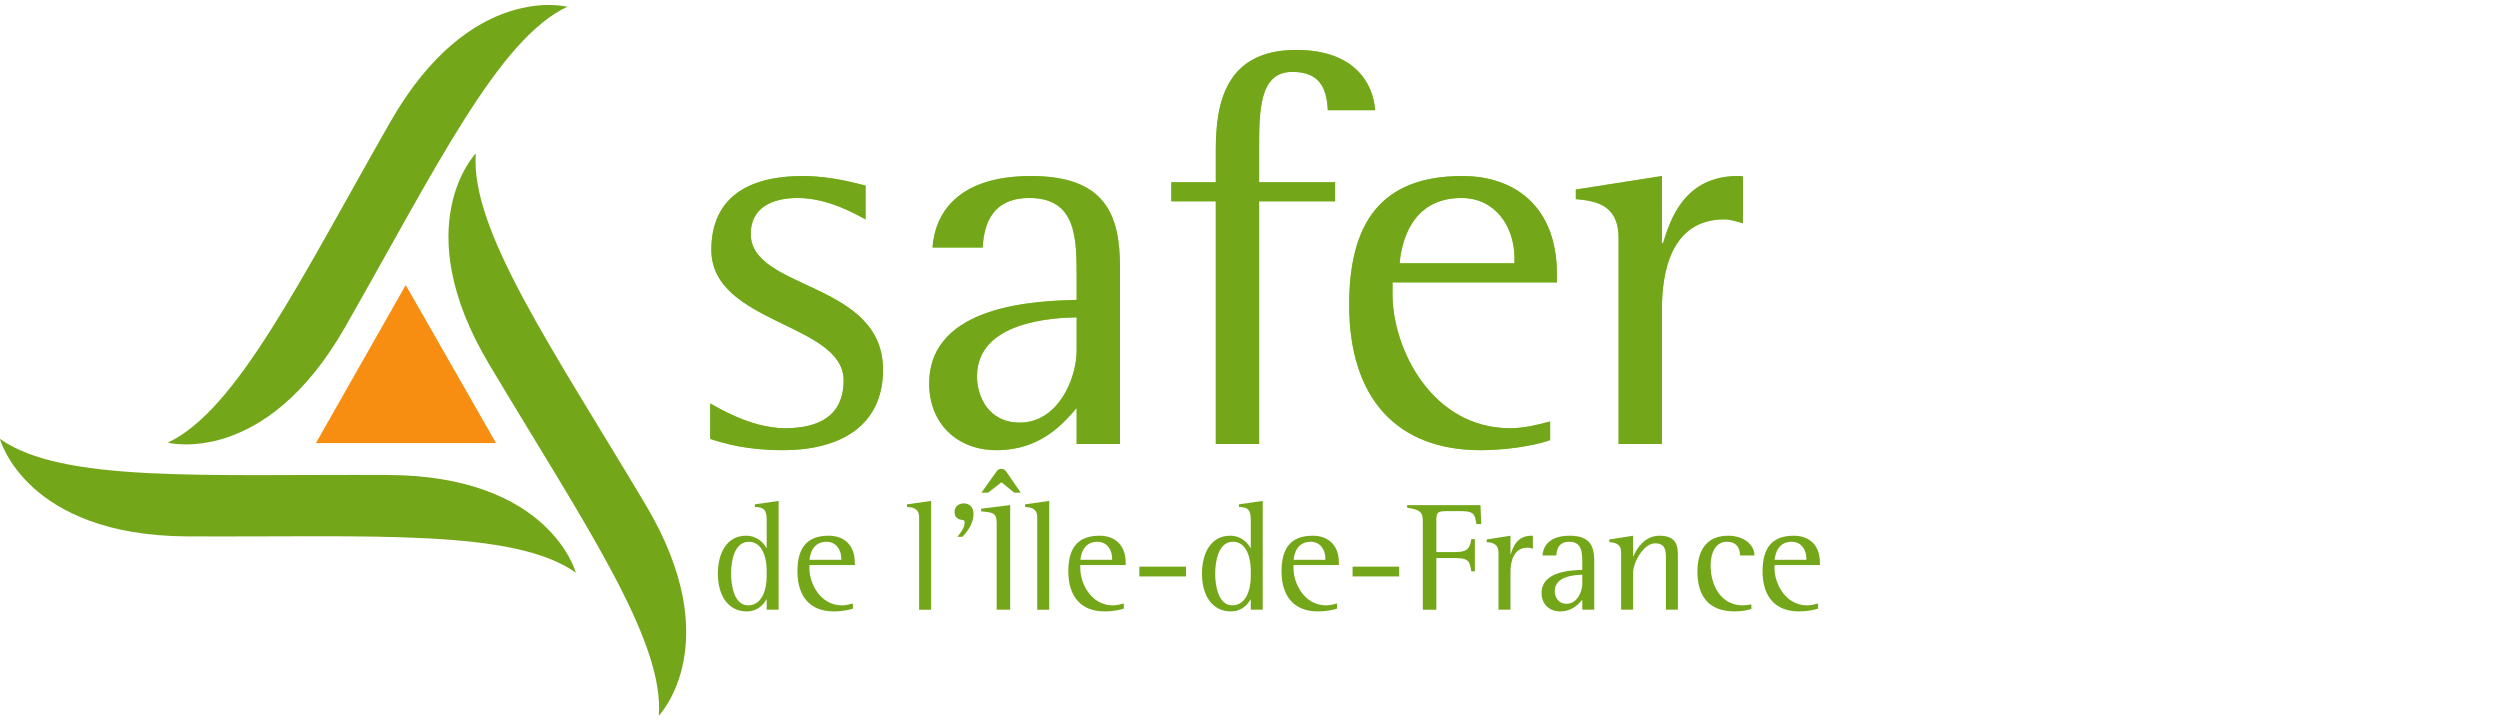 <?xml version="1.0" encoding="utf-8"?>
<!-- Generator: Adobe Illustrator 16.0.0, SVG Export Plug-In . SVG Version: 6.00 Build 0)  -->
<!DOCTYPE svg PUBLIC "-//W3C//DTD SVG 1.1//EN" "http://www.w3.org/Graphics/SVG/1.1/DTD/svg11.dtd">
<svg version="1.1"
	 id="svg2" sodipodi:docname="LOGIFRq.ai" xmlns:rdf="http://www.w3.org/1999/02/22-rdf-syntax-ns#" xmlns:cc="http://creativecommons.org/ns#" xmlns:dc="http://purl.org/dc/elements/1.1/" xmlns:sodipodi="http://sodipodi.sourceforge.net/DTD/sodipodi-0.dtd" xmlns:svg="http://www.w3.org/2000/svg" xmlns:inkscape="http://www.inkscape.org/namespaces/inkscape"
	 xmlns="http://www.w3.org/2000/svg" xmlns:xlink="http://www.w3.org/1999/xlink" x="0px" y="0px" width="1055px" height="304px"
	 viewBox="179.681 149.784 1055 304" enable-background="new 179.681 149.784 1055 304" xml:space="preserve">
<sodipodi:namedview  guidetolerance="10" gridtolerance="10" bordercolor="#666666" borderopacity="1" pagecolor="#ffffff" objecttolerance="10" id="namedview4" inkscape:pageshadow="2" inkscape:pageopacity="0" inkscape:window-width="640" inkscape:window-height="480">
	</sodipodi:namedview>
<g id="g10" transform="matrix(1.333,0,0,-1.333,0,566.929)" inkscape:label="LOGIFRq" inkscape:groupmode="layer">
	<g id="g14">
		<g>
			<g id="g16">
				<g id="g24" transform="translate(409.159,242.4)">
					<path id="path26" fill="#91D44F" d="M-0.342,1.09C-3.192,2.514-11.922,7.86-21.901,7.86c-7.664,0-14.793-2.85-14.793-11.403
						c0-17.819,41.874-14.971,41.874-42.952c0-17.822-13.539-25.484-31.717-25.484c-11.582,0-18.532,2.139-22.988,3.563v11.229
						c1.784-0.892,12.652-7.84,23.7-7.84c10.692,0,18.535,3.917,18.535,15.146c0,18.182-41.879,17.821-41.879,41.349
						c0,13.718,8.198,23.343,29.047,23.343c8.909,0,16.747-2.319,19.778-3.029V1.09z"/>
				</g>
				<g id="g28" transform="translate(474.349,212.151)">
					<path id="path30" fill="#91D44F" d="M1.29,0.333c-7.487-0.179-31.544-1.246-31.544-18.718c0-6.238,3.565-14.613,13.545-14.613
						c12.121,0,17.999,13.901,17.999,22.811V0.333z M1.29-28.366C-2.812-33.172-10.116-41.73-24.016-41.73
						c-12.831,0-21.379,8.732-21.379,21.028c0,25.49,35.102,26.203,46.685,26.559v6.949c0,12.475,0,25.304-14.966,25.304
						c-13.547,0-14.442-11.047-14.795-15.68h-15.861c0.715,10.511,7.663,22.63,31.184,22.63c23.881,0,28.159-12.655,28.159-29.046
						v-55.782H1.29V-28.366z"/>
				</g>
				<g id="g32" transform="translate(517.323,247.961)">
					<path id="path34" fill="#91D44F" d="M2.366,1.23h-14.082v6.06H2.366v10.159c0,14.252,2.67,31.72,25.481,31.72
						c18.532,0,24.413-10.696,24.946-19.072H37.826c-0.356,7.132-2.673,12.12-11.229,12.12c-10.513,0-10.513-12.293-10.513-24.768
						V7.29h24.057V1.23H16.084v-76.807H2.366V1.23z"/>
				</g>
				<g id="g36" transform="translate(609.567,230.405)">
					<path id="path38" fill="#91D44F" d="M4.676,0.79c0,9.976-6.06,19.067-16.757,19.067c-16.209,0-19.061-14.615-19.6-20.672H4.676
						V0.79z M15.97-56.774c-2.142-0.894-11.05-3.21-22.095-3.21c-26.197,0-41.525,16.218-41.525,45.979
						c0,25.665,9.805,40.81,35.817,40.81c16.753,0,29.941-9.801,29.941-31.005v-2.676h-52.036v-3.74
						c0-17.289,12.473-42.417,37.246-42.417c4.274,0,8.728,1.064,12.652,2.139V-56.774z"/>
				</g>
				<g id="g40" transform="translate(641.726,236.664)">
					<path id="path42" fill="#91D44F" d="M5.48,0.946c0,11.225-8.375,11.759-13.54,12.296v3.029l27.262,4.276V-0.657h0.356
						c2.318,7.484,6.773,21.204,23.701,21.204c0.538,0,1.068,0,1.603-0.179V5.58c-1.959,0.537-3.918,1.246-5.877,1.246
						c-17.289,0-19.783-17.466-19.783-28.333v-42.774H5.48V0.946z"/>
				</g>
				<g id="g44" transform="translate(409.159,242.4)">
					<path id="path46" fill="#74A61A" d="M-0.342,1.09C-3.192,2.514-11.922,7.86-21.901,7.86c-7.664,0-14.793-2.85-14.793-11.403
						c0-17.819,41.874-14.971,41.874-42.952c0-17.822-13.539-25.484-31.717-25.484c-11.582,0-18.532,2.139-22.988,3.563v11.229
						c1.784-0.892,12.652-7.84,23.7-7.84c10.692,0,18.535,3.917,18.535,15.146c0,18.182-41.879,17.821-41.879,41.349
						c0,13.718,8.198,23.343,29.047,23.343c8.909,0,16.747-2.319,19.778-3.029V1.09z"/>
				</g>
				<g id="g48" transform="translate(474.349,212.151)">
					<path id="path50" fill="#74A61A" d="M1.29,0.333c-7.487-0.179-31.544-1.246-31.544-18.718c0-6.238,3.565-14.613,13.545-14.613
						c12.121,0,17.999,13.901,17.999,22.811V0.333z M1.29-28.366C-2.812-33.172-10.116-41.73-24.016-41.73
						c-12.831,0-21.379,8.732-21.379,21.028c0,25.49,35.102,26.203,46.685,26.559v6.949c0,12.475,0,25.304-14.966,25.304
						c-13.547,0-14.442-11.047-14.795-15.68h-15.861c0.715,10.511,7.663,22.63,31.184,22.63c23.881,0,28.159-12.655,28.159-29.046
						v-55.782H1.29V-28.366z"/>
				</g>
				<g id="g52" transform="translate(517.323,247.961)">
					<path id="path54" fill="#74A61A" d="M2.366,1.23h-14.082v6.06H2.366v10.159c0,14.252,2.67,31.72,25.481,31.72
						c18.532,0,24.413-10.696,24.946-19.072H37.826c-0.356,7.132-2.673,12.12-11.229,12.12c-10.513,0-10.513-12.293-10.513-24.768
						V7.29h24.057V1.23H16.084v-76.807H2.366V1.23z"/>
				</g>
				<g id="g56" transform="translate(609.567,230.405)">
					<path id="path58" fill="#74A61A" d="M4.676,0.79c0,9.976-6.06,19.067-16.757,19.067c-16.209,0-19.061-14.615-19.6-20.672H4.676
						V0.79z M15.97-56.774c-2.142-0.894-11.05-3.21-22.095-3.21c-26.197,0-41.525,16.218-41.525,45.979
						c0,25.665,9.805,40.81,35.817,40.81c16.753,0,29.941-9.801,29.941-31.005v-2.676h-52.036v-3.74
						c0-17.289,12.473-42.417,37.246-42.417c4.274,0,8.728,1.064,12.652,2.139V-56.774z"/>
				</g>
				<g id="g60" transform="translate(641.726,236.664)">
					<path id="path62" fill="#74A61A" d="M5.48,0.946c0,11.225-8.375,11.759-13.54,12.296v3.029l27.262,4.276V-0.657h0.356
						c2.318,7.484,6.773,21.204,23.701,21.204c0.538,0,1.068,0,1.603-0.179V5.58c-1.959,0.537-3.918,1.246-5.877,1.246
						c-17.289,0-19.783-17.466-19.783-28.333v-42.774H5.48V0.946z"/>
				</g>
				<g id="g64" transform="translate(378.614,133.992)">
					<path id="path66" fill="#74A61A" d="M-1.107-1.625c0,3.642-1.181,9.053-5.658,9.053c-4.576,0-5.609-6.101-5.609-10.088
						c0-3.393,0.836-10.037,5.412-10.037c4.526,0,5.856,5.314,5.856,9.103V-1.625z M-1.107-10.826h-0.098
						c-0.837-1.526-2.707-3.789-6.201-3.789c-5.953,0-9.151,5.068-9.151,11.956c0,6.396,2.755,12.007,8.905,12.007
						c3.591,0,5.659-2.363,6.447-3.888h0.098v8.858c0,3.198-0.836,4.083-3.739,4.133v0.836l7.528,1.083v-34.443h-3.788V-10.826z"/>
				</g>
				<g id="g68" transform="translate(401.654,137.688)">
					<path id="path70" fill="#74A61A" d="M-0.531-1.532c0,2.755-1.674,5.265-4.626,5.265c-4.478,0-5.264-4.035-5.411-5.708h10.037
						V-1.532z M3.159-17.425c-0.592-0.245-3.051-0.885-6.102-0.885c-7.232,0-11.463,4.477-11.463,12.694
						c0,7.085,2.706,11.268,9.888,11.268c4.626,0,8.267-2.707,8.267-8.562v-0.737h-14.368V-4.68c0-4.774,3.445-11.711,10.283-11.711
						c1.182,0,2.411,0.295,3.494,0.59V-17.425z"/>
				</g>
				<g id="g72" transform="translate(425.697,150.408)">
					<path id="path74" fill="#74A61A" d="M0.071-1.214c0,3.051-2.459,3.148-3.838,3.248V2.87L3.86,3.953V-30.49H0.071V-1.214z"/>
				</g>
				<g id="g76" transform="translate(437.505,144.359)">
					<path id="path78" fill="#74A61A" d="M0.367-1.364C1.106-0.43,2.681,1.343,2.681,3.162c0,1.132-0.935,0.59-1.969,1.132
						C0.022,4.688-0.517,5.23-0.517,6.558c0,1.575,1.228,2.656,2.952,2.656c1.573,0,3.05-1.033,3.05-3.345
						c0-3.494-2.658-6.299-3.494-7.233H0.367z"/>
				</g>
				<g id="g80" transform="translate(449.073,163.8)">
					<path id="path82" fill="#74A61A" d="M0.657-0.878C1.346,0.156,1.74,0.697,2.675,0.697c1.033,0,1.377-0.491,2.066-1.526
						l4.132-6.002H6.807L2.771-3.535l-4.23-3.296h-2.116L0.657-0.878z M1.247-16.376c0,3.396-1.526,3.248-4.92,3.641v0.836
						l9.201,1.133V-43.88H1.247V-16.376z"/>
				</g>
				<g id="g84" transform="translate(462.177,150.408)">
					<path id="path86" fill="#74A61A" d="M0.985-1.214c0,3.051-2.458,3.148-3.838,3.248V2.87l7.627,1.083V-30.49h-3.79V-1.214z"/>
				</g>
				<g id="g88" transform="translate(485.313,137.688)">
					<path id="path90" fill="#74A61A" d="M1.564-1.532c0,2.755-1.674,5.265-4.627,5.265c-4.477,0-5.262-4.035-5.411-5.708H1.564
						V-1.532z M5.255-17.425c-0.592-0.245-3.051-0.885-6.103-0.885c-7.231,0-11.462,4.477-11.462,12.694
						c0,7.085,2.706,11.268,9.888,11.268c4.626,0,8.267-2.707,8.267-8.562v-0.737H-8.523V-4.68c0-4.774,3.445-11.711,10.282-11.711
						c1.184,0,2.413,0.295,3.496,0.59V-17.425z"/>
				</g>
				<path id="path92" fill="#74A61A" d="M495.488,133.549h14.76v-3.1h-14.76V133.549z"/>
				<g id="g94" transform="translate(528.128,133.992)">
					<path id="path96" fill="#74A61A" d="M2.636-1.625c0,3.642-1.18,9.053-5.657,9.053c-4.575,0-5.61-6.101-5.61-10.088
						c0-3.393,0.836-10.037,5.413-10.037c4.526,0,5.854,5.314,5.854,9.103V-1.625z M2.636-10.826H2.539
						c-0.838-1.526-2.706-3.789-6.2-3.789c-5.953,0-9.152,5.068-9.152,11.956c0,6.396,2.755,12.007,8.906,12.007
						c3.592,0,5.659-2.363,6.446-3.888h0.097v8.858c0,3.198-0.834,4.083-3.738,4.133v0.836l7.527,1.083v-34.443H2.636V-10.826z"/>
				</g>
				<g id="g98" transform="translate(551.168,137.688)">
					<path id="path100" fill="#74A61A" d="M3.214-1.532c0,2.755-1.673,5.265-4.625,5.265c-4.477,0-5.266-4.035-5.413-5.708H3.214
						V-1.532z M6.904-17.425c-0.591-0.245-3.051-0.885-6.102-0.885c-7.233,0-11.465,4.477-11.465,12.694
						c0,7.085,2.706,11.268,9.891,11.268c4.625,0,8.266-2.707,8.266-8.562v-0.737H-6.873V-4.68c0-4.774,3.446-11.711,10.284-11.711
						c1.18,0,2.41,0.295,3.494,0.59V-17.425z"/>
				</g>
				<path id="path102" fill="#74A61A" d="M562.99,133.549h14.762v-3.1H562.99V133.549z"/>
				<g id="g104" transform="translate(581.263,149.112)">
					<path id="path106" fill="#74A61A" d="M3.966-1.246c0,2.804-0.688,3.738-4.969,4.33V3.92h23.224l0.246-6.002h-1.526
						C20.45,0.477,20.5,2.001,16.415,2.001h-5.167c-2.805,0-3-0.59-3-3.247v-9.692h6.248c4.085,0,4.43,1.77,4.823,4.083h1.131
						V-17.04h-1.131c-0.494,2.854-0.639,4.183-4.823,4.183H8.249v-16.337H3.966V-1.246z"/>
				</g>
				<g id="g108" transform="translate(604.639,139.416)">
					<path id="path110" fill="#74A61A" d="M4.552-1.489c0,3.099-2.312,3.248-3.738,3.395v0.837l7.529,1.18v-5.856h0.097
						c0.639,2.068,1.869,5.856,6.543,5.856c0.149,0,0.296,0,0.443-0.051V-0.21c-0.541,0.148-1.083,0.345-1.623,0.345
						c-4.773,0-5.461-4.822-5.461-7.823v-11.809h-3.79V-1.489z"/>
				</g>
				<g id="g112" transform="translate(630.51,132.648)">
					<path id="path114" fill="#74A61A" d="M5.201-1.658C3.134-1.707-3.509-2.003-3.509-6.824c0-1.723,0.984-4.035,3.739-4.035
						c3.346,0,4.97,3.839,4.97,6.298V-1.658z M5.201-9.579c-1.132-1.327-3.149-3.69-6.987-3.69c-3.542,0-5.904,2.41-5.904,5.806
						c0,7.036,9.692,7.233,12.891,7.331v1.919c0,3.445,0,6.987-4.132,6.987c-3.74,0-3.987-3.051-4.084-4.33h-4.38
						c0.196,2.903,2.115,6.249,8.611,6.249c6.592,0,7.773-3.493,7.773-8.019v-15.401H5.201V-9.579z"/>
				</g>
				<g id="g116" transform="translate(642.51,139.56)">
					<path id="path118" fill="#74A61A" d="M5.501-1.485c0,2.952-2.312,3.1-3.738,3.248v0.836L9.29,3.78v-6.544h0.097
						c0.74,1.918,3.297,6.544,8.218,6.544c4.772,0,5.856-2.411,5.856-5.905V-19.64h-3.79v15.892c0,2.657,0,5.117-3.445,5.117
						c-3.592,0-6.937-6.052-6.937-9.3v-11.71H5.501V-1.485z"/>
				</g>
				<g id="g120" transform="translate(682.733,122.088)">
					<path id="path122" fill="#74A61A" d="M6.508-1.922C5.475-2.267,3.655-2.71,1.244-2.71c-8.611,0-11.808,5.216-11.808,12.695
						c0,6.199,2.607,11.267,9.692,11.267c5.265,0,8.364-3.1,8.364-6.248H2.917c0,2.016-0.886,4.329-4.182,4.329
						c-3.1,0-5.117-2.755-5.117-7.675c0-5.905,3.1-12.448,10.185-12.448c0.886,0,1.82,0.148,2.706,0.295V-1.922z"/>
				</g>
				<g id="g124" transform="translate(699.726,137.688)">
					<path id="path126" fill="#74A61A" d="M6.933-1.532c0,2.755-1.674,5.265-4.626,5.265c-4.477,0-5.262-4.035-5.411-5.708H6.933
						V-1.532z M10.625-17.425c-0.592-0.245-3.051-0.885-6.103-0.885c-7.231,0-11.464,4.477-11.464,12.694
						c0,7.085,2.707,11.268,9.888,11.268c4.627,0,8.268-2.707,8.268-8.562v-0.737H-3.154V-4.68c0-4.774,3.445-11.711,10.282-11.711
						c1.183,0,2.413,0.295,3.496,0.59V-17.425z"/>
				</g>
				<g id="g128" transform="translate(239.409,173.315)">
					<path id="path130" fill="#F78D11" d="M-4.594-0.639l28.43,50.02l28.578-50.02H-4.594z"/>
				</g>
				<g id="g132" transform="translate(141.799,174.619)">
					<path id="path134" fill="#74A61A" d="M-7.038-0.607c19.608-13.978,64.934-11.15,122.932-11.44
						c51.271-0.256,59.397-30.939,59.397-30.939c-19.608,13.978-65.005,11.204-123.003,11.495C1.016-31.235-7.038-0.607-7.038-0.607
						"/>
				</g>
				<g id="g136" transform="translate(288.787,262.766)">
					<path id="path138" fill="#74A61A" d="M-3.357,1.601C-5.193-22.411,20.649-59.759,50.37-109.566
						c26.273-44.029,4.203-66.84,4.203-66.84c1.836,24.01-23.997,61.444-53.718,111.249C-25.417-21.122-3.357,1.601-3.357,1.601"/>
				</g>
				<g id="g140" transform="translate(317.037,308.06)">
					<path id="path142" fill="#74A61A" d="M-2.65,2.734C-24.458-7.477-44.265-48.343-73.013-98.717
						c-25.414-44.536-56.129-36.539-56.129-36.539c21.809,10.212,41.696,51.119,70.444,101.492
						C-33.283,10.768-2.65,2.734-2.65,2.734"/>
				</g>
			</g>
		</g>
	</g>
</g>
</svg>
